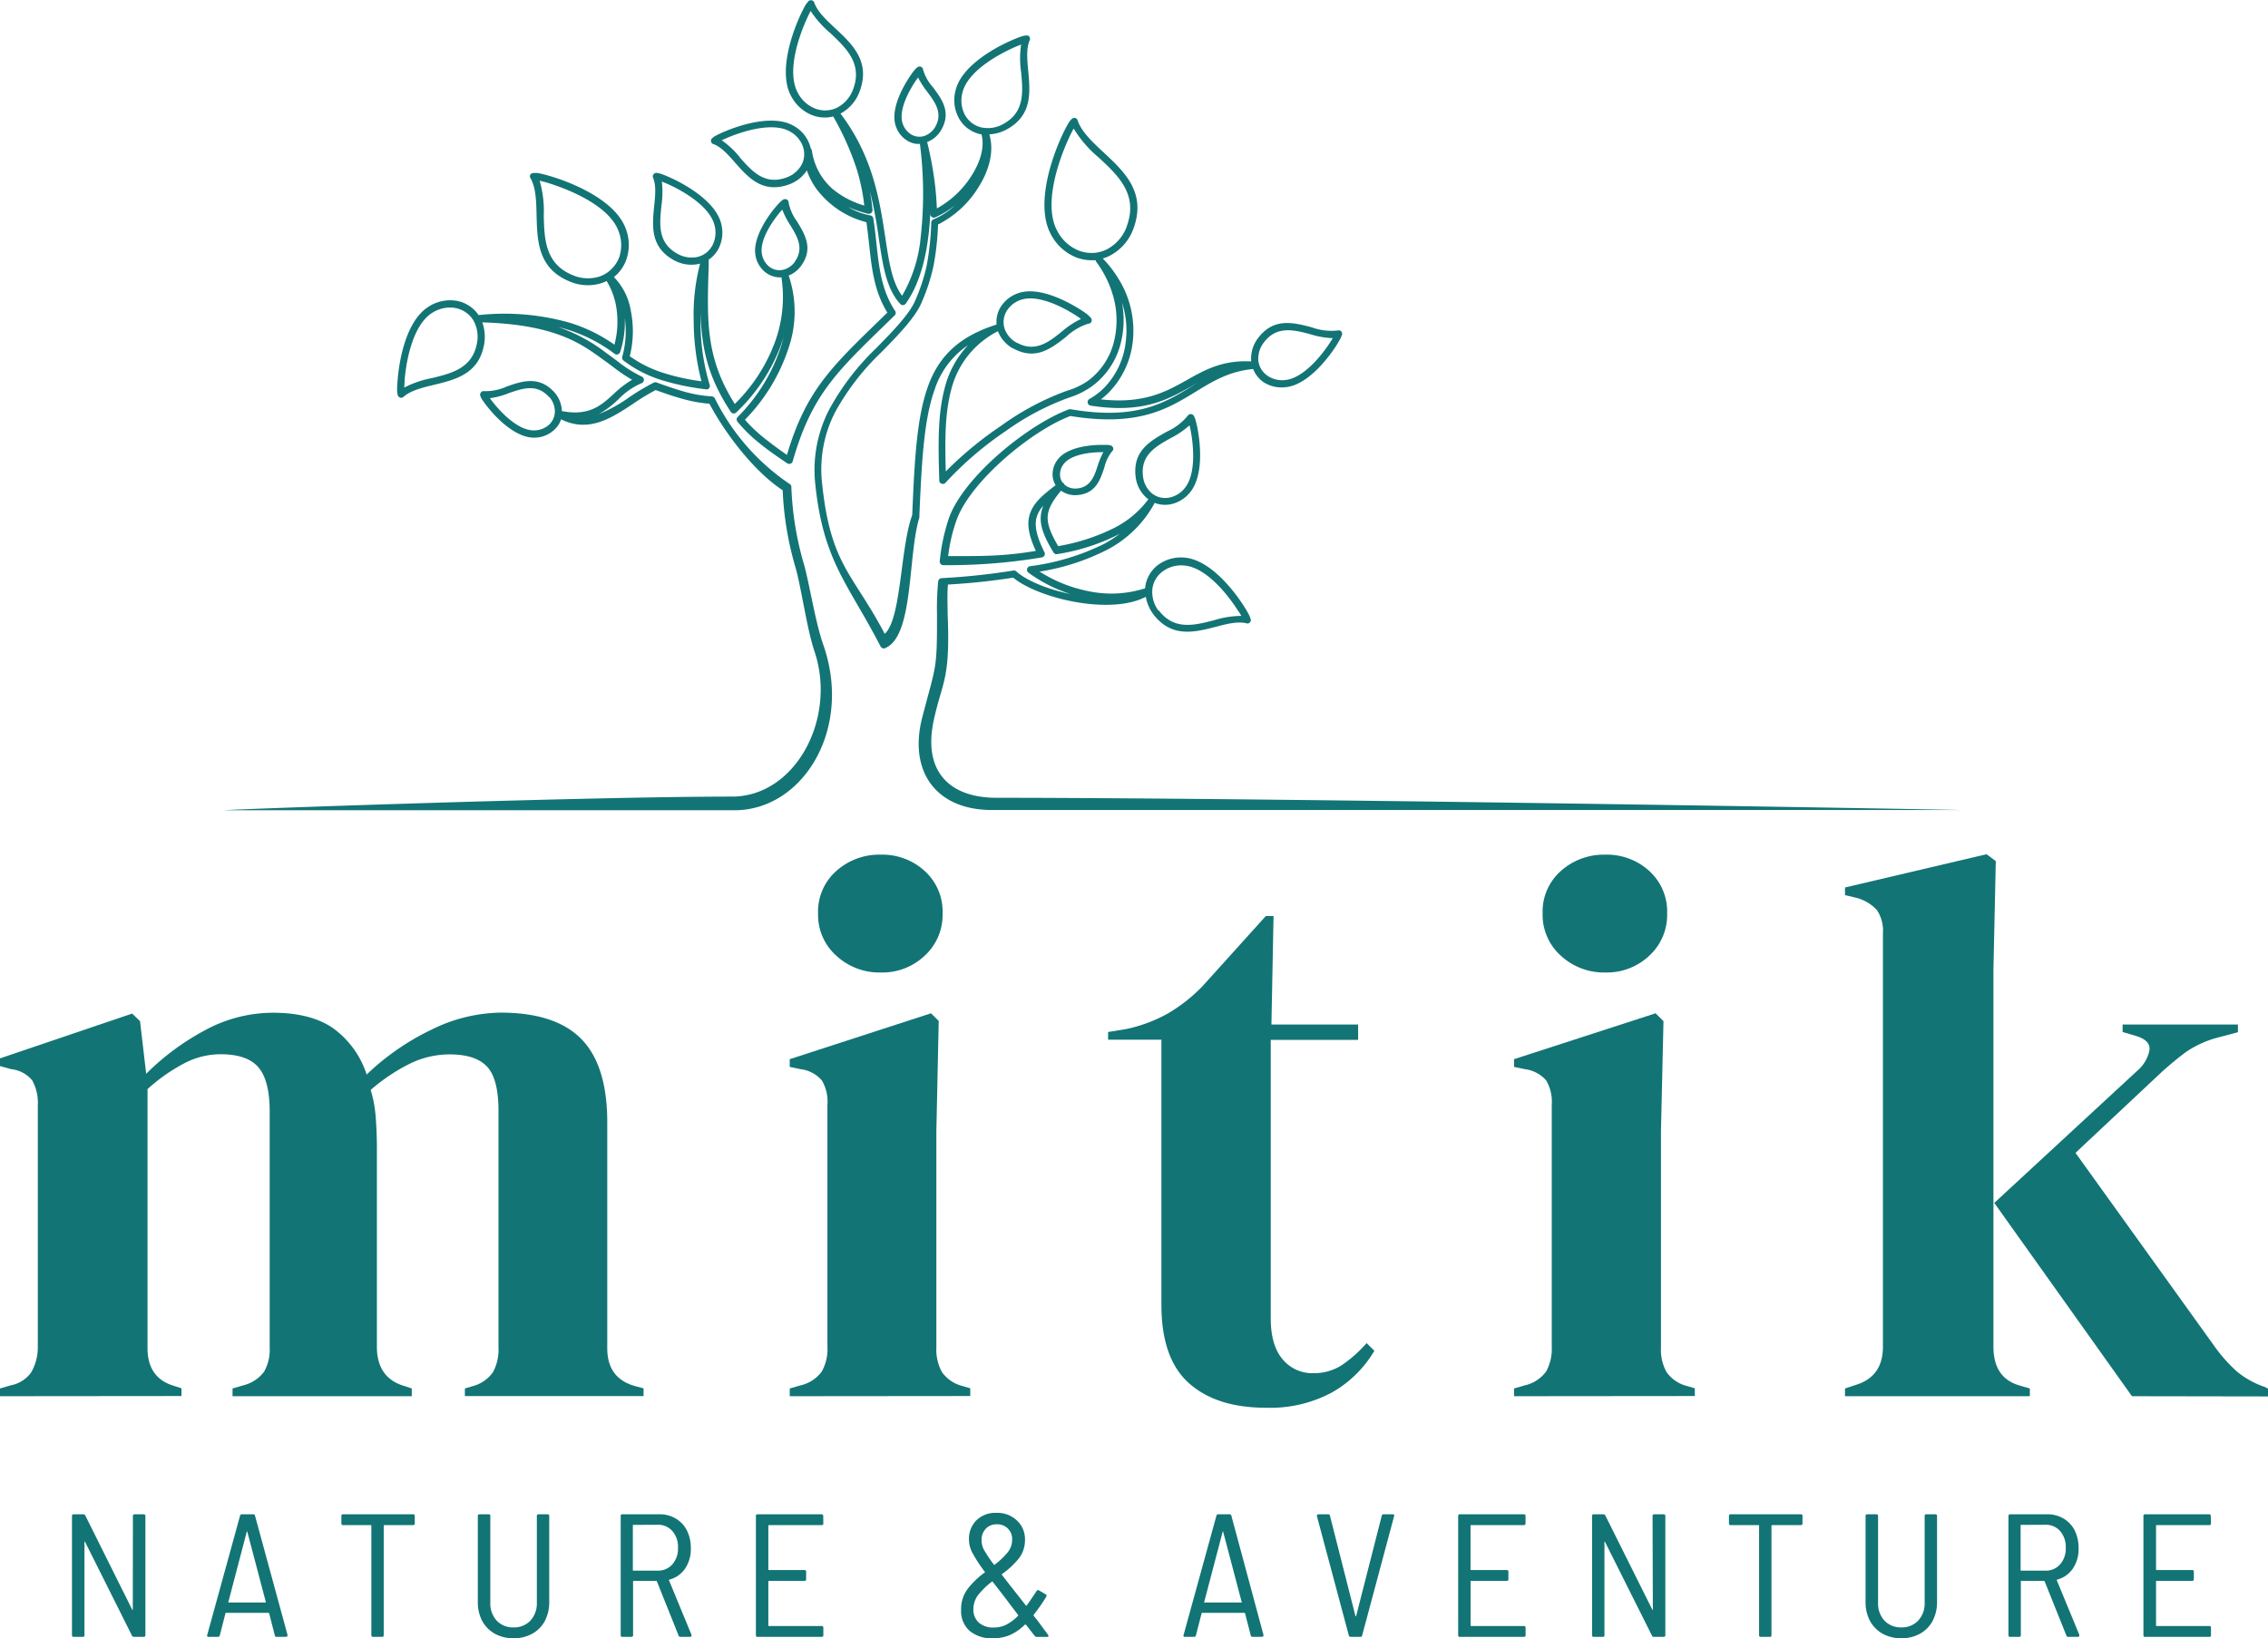 <svg width="404.93" height="292.57" xmlns="http://www.w3.org/2000/svg" viewBox="0 0 404.93 292.57"><g fill="#127475"><path d="M209,78.29c-2.62,1.47-5.4,3-4.93,6.82A4.65,4.65,0,0,0,205.5,88a3.75,3.75,0,0,0,1.45.82,4.05,4.05,0,0,0,1.67.11,4.69,4.69,0,0,0,2.78-1.57c2.19-2.45,1.72-7.68,1.17-10.52-.07-.32-.13-.6-.19-.85A15.6,15.6,0,0,1,209,78.29Zm24.94-18.57c-2.9-.76-6-1.57-8.29,1.48a4.76,4.76,0,0,0-1,3.09,3.78,3.78,0,0,0,.48,1.59,4,4,0,0,0,1.12,1.23,4.65,4.65,0,0,0,3.09.81c3.28-.24,6.58-4.32,8.15-6.75.18-.27.33-.52.46-.74A15.49,15.49,0,0,1,233.92,59.72ZM98,70.92c-2.17-2.42-4.75-1.51-7.19-.66a14.06,14.06,0,0,1-3.34.89l.36.49c1.53,2,4.65,5.28,7.49,5.26A4,4,0,0,0,97.9,76a3.21,3.21,0,0,0,.86-1.12,3.29,3.29,0,0,0,.31-1.39,4,4,0,0,0-1-2.56Zm-.92-32.5c.1,4.31.21,8.87,5.4,10.85a6.84,6.84,0,0,0,4.71.1A5.55,5.55,0,0,0,109.26,48,5.78,5.78,0,0,0,110.55,46a6.84,6.84,0,0,0-.11-4.67C108.79,36.84,101.91,34,98,32.76c-.64-.2-1.2-.34-1.65-.45A19.68,19.68,0,0,1,97.09,38.42Zm-20,29.15c3.59-.87,7.4-1.79,8.12-6.49a5.88,5.88,0,0,0-.76-3.95A4.83,4.83,0,0,0,81,55a5.87,5.87,0,0,0-3.88.94c-3.42,2.18-4.6,8.51-4.88,12,0,.51-.06,1-.07,1.32A17.39,17.39,0,0,1,77.1,67.57Zm41-30.66c-.33,3.2-.67,6.6,3,8.52h0a5.07,5.07,0,0,0,3.43.5,4.07,4.07,0,0,0,1.62-.78,4.26,4.26,0,0,0,1.12-1.4,5,5,0,0,0,.34-3.42c-.81-3.43-5.67-6.23-8.5-7.48l-.92-.39A16.58,16.58,0,0,1,118.07,36.91Zm14-8.76c2.13,2.41,4.39,5,8.27,3.61a5,5,0,0,0,2.7-2.18,3.91,3.91,0,0,0,.52-1.71,4.19,4.19,0,0,0-.26-1.78,5,5,0,0,0-2.28-2.57c-3.06-1.74-8.41-.06-11.26,1.16-.35.15-.65.28-.91.41A16.16,16.16,0,0,1,132.11,28.15Zm9.79,18.67c1.77-2.41.46-4.56-.78-6.58a14,14,0,0,1-1.42-2.77l-.31.35c-1.5,1.76-3.86,5.2-3.3,7.73a3.66,3.66,0,0,0,1.29,2.12,2.93,2.93,0,0,0,2.45.55A3.62,3.62,0,0,0,141.9,46.82Zm39.67,14.41c3.28,1.83,5.75-.12,8.07-2A15.34,15.34,0,0,1,193,57c-.2-.15-.44-.32-.7-.49-2.4-1.58-7-4-10.09-2.9a4.62,4.62,0,0,0-2.49,2,3.74,3.74,0,0,0-.52,1.57,3.7,3.7,0,0,0,.19,1.64,4.65,4.65,0,0,0,2.11,2.42ZM166.93,22.78c1.5-2.51,0-4.48-1.37-6.34a14.5,14.5,0,0,1-1.64-2.56l-.26.35c-1.29,1.85-3.29,5.42-2.51,7.84A3.65,3.65,0,0,0,162.6,24a2.91,2.91,0,0,0,1.18.43,2.8,2.8,0,0,0,1.25-.11A3.66,3.66,0,0,0,166.93,22.78ZM179,22.25c4-2.09,3.64-5.81,3.31-9.32a17,17,0,0,1,0-4.93c-.32.12-.7.27-1.11.45-3.11,1.36-8.46,4.37-9.37,8.14a5.54,5.54,0,0,0,.35,3.77,4.57,4.57,0,0,0,1.23,1.55,4.38,4.38,0,0,0,1.78.88,5.61,5.61,0,0,0,3.8-.53Zm22.14,18.28c2.17-5.73-1.51-9.15-5-12.38A20.68,20.68,0,0,1,191.7,23c-.25.45-.56,1-.89,1.77-1.89,4.11-4.53,11.87-2.07,16.46a7.53,7.53,0,0,0,3.76,3.52,6.56,6.56,0,0,0,2.68.46,6.09,6.09,0,0,0,2.61-.73A7.52,7.52,0,0,0,201.16,40.53ZM152.31,16c1.73-4.59-1.23-7.35-4-10a17.76,17.76,0,0,1-3.57-4c-.19.34-.4.76-.62,1.25-1.54,3.33-3.68,9.62-1.7,13.32a6,6,0,0,0,3,2.81,5,5,0,0,0,2.14.37,4.72,4.72,0,0,0,2.08-.58A6,6,0,0,0,152.31,16Zm37.4,70.21a.7.7,0,0,1,.16.1.73.73,0,0,1,.19.28.64.64,0,0,0,.15.13,3,3,0,0,0,2,.56c2.5-.18,3.17-2.21,3.79-4.12a12.74,12.74,0,0,1,1-2.37h-.26c-2,0-5.5.37-6.83,2.12a3,3,0,0,0-.65,2,2.39,2.39,0,0,0,.47,1.34ZM350,144.69H177.09c-10.08,0-14.87-7-12.45-16.45,2.49-9.64,2.68-8.3,2.65-18.64a48.46,48.46,0,0,1,.22-5.75.64.64,0,0,1,.61-.56,122.26,122.26,0,0,0,12.81-1.36.64.64,0,0,1,.57.2c1.83,1.63,5.56,3.15,9.62,4a26.42,26.42,0,0,1-7.51-3.83.64.64,0,0,1,.28-1.14h0a41.77,41.77,0,0,0,13.26-4,22.77,22.77,0,0,0,2.8-1.81l-.6.31A36.94,36.94,0,0,1,188.75,99a.63.63,0,0,1-.67-.33c-1.64-2.7-2.4-4.61-2.26-6.45a6.15,6.15,0,0,1,.46-1.89A5.91,5.91,0,0,0,185.22,92c-.62,1.57-.3,3.54,1.26,6.66a.64.64,0,0,1-.28.86,1.15,1.15,0,0,1-.17.06,101,101,0,0,1-17.61,1.39.64.64,0,0,1-.64-.63v-.08a34.58,34.58,0,0,1,1.69-7.83c2.67-7.26,14-16.55,21.4-19.3a.59.59,0,0,1,.32,0c11.72,2,16.82-1.17,21.64-4.13l1-.6-1.23.69c-4.18,2.34-8.61,4.83-17.87,3.39a.64.64,0,0,1-.2-1.2,12.12,12.12,0,0,0,2.54-1.92A14,14,0,0,0,201,61a15.93,15.93,0,0,0-.68-6.92,16.82,16.82,0,0,1-.25,7.36,13.6,13.6,0,0,1-5,7.5,14.18,14.18,0,0,1-4.13,2.08,46.21,46.21,0,0,0-11.37,6,60.65,60.65,0,0,0-10.75,9.22.64.64,0,0,1-.9.07.62.62,0,0,1-.22-.47c-.19-6.22-.3-11.72.94-16.39a17.34,17.34,0,0,1,4.21-7.78,15.29,15.29,0,0,0-6,8c-1.89,5.34-2.29,12.69-2.71,22.59a.78.78,0,0,1,0,.22c-2,6.45-1.05,20.13-5.54,23-.61.4-1.06.62-1.48-.18-5.69-11-10.12-15-11.55-28.72A23.52,23.52,0,0,1,148,73.26a44.94,44.94,0,0,1,8.39-11l.06-.06c2.7-2.75,5.89-6,6.92-8.42a32.51,32.51,0,0,0,2.09-6.34,50.11,50.11,0,0,0,.81-7.66.65.65,0,0,1,.43-.58,12.52,12.52,0,0,0,3.82-2.52,15.25,15.25,0,0,1-3.54,2.18.62.62,0,0,1-.83-.34.53.53,0,0,1-.05-.25v-.2c-.07,1.58-.2,3.08-.39,4.48-.66,5.12-2.07,9-4,11.72a.65.65,0,0,1-.89.14l-.09-.09c-2.48-2.7-3.1-6.81-3.83-11.73a81.58,81.58,0,0,0-1.57-8.39c.2,1.12.33,2.21.45,3.32a.65.65,0,0,1-.57.7.66.66,0,0,1-.24,0A22.8,22.8,0,0,1,151.4,37a12.3,12.3,0,0,0,4,1.51.65.65,0,0,1,.52.57c.24,1.47.39,2.92.55,4.36.46,4.28.91,8.47,3.34,12.12a.62.62,0,0,1-.08.81l-1.89,1.84c-8.69,8.43-13,12.65-16.31,24.21a.64.64,0,0,1-.79.44.72.72,0,0,1-.2-.09c-1.73-1.16-3.37-2.3-4.85-3.5a26.38,26.38,0,0,1-4-3.9.63.63,0,0,1,0-.85,31.57,31.57,0,0,0,7.77-12.69c.17-.52.31-1.06.44-1.59-.19.61-.39,1.22-.62,1.83a31.74,31.74,0,0,1-7.83,11.62.63.63,0,0,1-.9,0,.27.27,0,0,1-.09-.12c-4.17-6.35-5.24-11.57-5.38-17.91,0,.55,0,1.09,0,1.63a38.37,38.37,0,0,0,1.62,11.45.63.63,0,0,1-.37.82.63.63,0,0,1-.3,0,44.16,44.16,0,0,1-7.71-1.58,22,22,0,0,1-7-3.55.66.66,0,0,1-.22-.69h0a16.74,16.74,0,0,0,.45-6.89,17.12,17.12,0,0,1-.83,6.07.63.63,0,0,1-.8.4.76.76,0,0,1-.18-.09h0a27.32,27.32,0,0,0-8.59-4.38c-.47-.14-.94-.27-1.45-.39a29.67,29.67,0,0,1,8.56,4.63l.48.34c.6.43,1.07.79,1.52,1.13l0,0a23.37,23.37,0,0,0,4.33,2.74.63.63,0,0,1,.31.85.58.58,0,0,1-.35.32,12.77,12.77,0,0,0-4.17,2.91A16.87,16.87,0,0,1,106.9,74a26.28,26.28,0,0,0,5.42-3,40.29,40.29,0,0,1,4.42-2.64.65.65,0,0,1,.53,0c1.63.59,3.26,1.16,4.89,1.62a23.25,23.25,0,0,0,4.93.85.67.67,0,0,1,.55.37A39.61,39.61,0,0,0,141,86.48a.61.61,0,0,1,.29.55,56.39,56.39,0,0,0,2.31,14c1,3.72,2,10.24,3.42,14.24,5.3,15.34-4,29.8-16.28,29.46H40.29c-3.4,0,63.23-2.43,90.4-2.43,11.37,0,18.75-14,14.73-25.93-1.37-4.07-2.32-11.22-3.39-15a56.69,56.69,0,0,1-2.29-13.78c-5.09-3.34-10.24-10.1-13.08-15.45a25.15,25.15,0,0,1-4.83-.88c-1.6-.44-3.19-1-4.77-1.56a40.55,40.55,0,0,0-4,2.43c-4,2.66-8,5.22-12.89,2.79a3.82,3.82,0,0,1-.2.53A4.51,4.51,0,0,1,98.72,77a5.22,5.22,0,0,1-3.38,1.2c-3.36,0-6.83-3.58-8.5-5.75-.35-.45-.61-.83-.8-1.11a2.59,2.59,0,0,1-.23-.48.65.65,0,0,1,0-.66.62.62,0,0,1,.66-.31,8.86,8.86,0,0,0,3.94-.8c2.82-1,5.82-2,8.56,1l0,0a5.3,5.3,0,0,1,1.35,3.36c4.84.94,7-1,9.19-3a17.59,17.59,0,0,1,3.35-2.59,28.75,28.75,0,0,1-3.37-2.27l0,0c-.49-.37-1-.76-1.5-1.11l-.49-.35C103.67,61.34,99,58,86.11,57.61a7.72,7.72,0,0,1,.37,3.65h0c-.84,5.54-5.09,6.56-9.09,7.53-2.07.5-4.07,1-5.33,2.11h0a.62.62,0,0,1-.74.09.66.66,0,0,1-.34-.57,3.07,3.07,0,0,1-.08-.73A17,17,0,0,1,71,67.84c.3-3.77,1.6-10.54,5.47-13a7.07,7.07,0,0,1,4.71-1.13,6,6,0,0,1,2.48.88,5.87,5.87,0,0,1,1.79,1.72,42.81,42.81,0,0,1,16,1.29,27.89,27.89,0,0,1,8.25,4,16,16,0,0,0,.44-5.85,12.94,12.94,0,0,0-1.83-5.52c-.23.11-.46.21-.7.3a8.16,8.16,0,0,1-5.59-.1h0c-6-2.28-6.1-7.29-6.22-12-.06-2.48-.11-4.87-1.09-6.58a.6.6,0,0,1,.06-.74A.55.55,0,0,1,95,31a.64.64,0,0,1,.33-.07,3.74,3.74,0,0,1,1,.07c.52.11,1.24.29,2.09.55,4.17,1.26,11.47,4.37,13.29,9.3a8,8,0,0,1,.12,5.54,7,7,0,0,1-1.57,2.54c-.21.21-.42.4-.65.59a11.18,11.18,0,0,1,3,5.93,18.39,18.39,0,0,1-.17,8.2,21.16,21.16,0,0,0,6.31,3.08,39.1,39.1,0,0,0,6.49,1.4,43.7,43.7,0,0,1-1.39-10.9A35.73,35.73,0,0,1,125,47.11l-.26.07a6.35,6.35,0,0,1-4.3-.61h0c-4.38-2.33-4-6.16-3.64-9.77.19-1.85.37-3.64-.19-5a.61.61,0,0,1,.15-.72h0a.63.63,0,0,1,.64-.13,3.65,3.65,0,0,1,.63.14c.38.13.91.34,1.53.62,3,1.35,8.3,4.4,9.22,8.35a6.27,6.27,0,0,1-.44,4.28,5.35,5.35,0,0,1-1.47,1.82l-.34.25v.06l0,1c-.32,10.08-.52,16.49,4.66,24.71a30.1,30.1,0,0,0,7-10.61,23.37,23.37,0,0,0,1.33-12,4.23,4.23,0,0,1-2.85-.89,4.85,4.85,0,0,1-1.75-2.85c-.67-3,1.92-6.88,3.56-8.82.34-.39.63-.71.86-.93a1.66,1.66,0,0,1,.38-.3.63.63,0,0,1,.63-.16.6.6,0,0,1,.45.56v0a8.12,8.12,0,0,0,1.48,3.37c1.45,2.38,3,4.9.72,8h0a5.1,5.1,0,0,1-2.19,1.7,20,20,0,0,1,0,12.88A32.75,32.75,0,0,1,133,75a27,27,0,0,0,3.45,3.28c1.25,1,2.61,2,4.05,3,3.34-11.26,7.77-15.56,16.42-23.95l1.51-1.47c-2.36-3.79-2.81-8-3.26-12.24-.15-1.31-.29-2.61-.48-3.9a16,16,0,0,1-8-4.83,12.25,12.25,0,0,1-2.63-4.42A6.37,6.37,0,0,1,140.81,33h0c-4.68,1.64-7.23-1.25-9.64-4-1.23-1.39-2.42-2.73-3.79-3.23l-.05,0a.61.61,0,0,1-.38-.58.72.72,0,0,1,0-.19v0a.66.66,0,0,1,.23-.29,2.18,2.18,0,0,1,.59-.42,15.53,15.53,0,0,1,1.49-.71h0c3.07-1.32,8.88-3.1,12.4-1.09a6.2,6.2,0,0,1,2.84,3.23,4.94,4.94,0,0,1,.25.83.71.71,0,0,1,.2.37,11.23,11.23,0,0,0,3.66,6.83,15.83,15.83,0,0,0,5.7,3,35.24,35.24,0,0,0-1.35-6.5,49.66,49.66,0,0,0-4.2-9.41,6.22,6.22,0,0,1-1.2.18,6.33,6.33,0,0,1-2.67-.46,7.32,7.32,0,0,1-3.66-3.39C139,13,141.29,6.24,142.92,2.7c.32-.7.62-1.28.86-1.69,0,0,0,0,0,0a3.58,3.58,0,0,1,.45-.61.63.63,0,0,1,.57-.32h0a.61.61,0,0,1,.57.39l0,0c.56,1.65,2.12,3.1,3.73,4.6,3.11,2.89,6.39,6,4.36,11.35h0a7.32,7.32,0,0,1-3.28,3.84l-.12.06c5.86,7.73,7,15.63,8,22.11.65,4.32,1.19,8,3,10.43a25.55,25.55,0,0,0,3.32-10.45,69.78,69.78,0,0,0-.14-16.68,3.44,3.44,0,0,1-.64,0,4,4,0,0,1-1.69-.62,4.76,4.76,0,0,1-2-2.63c-.94-2.92,1.25-6.91,2.68-9a10.72,10.72,0,0,1,.75-1,2.21,2.21,0,0,1,.35-.34.68.68,0,0,1,.61-.21.6.6,0,0,1,.5.51.06.06,0,0,1,0,0,7.83,7.83,0,0,0,1.75,3.15c1.63,2.19,3.37,4.52,1.44,7.75l0,0a4.89,4.89,0,0,1-2.46,2.06,63.51,63.51,0,0,1,1.33,7c.22,1.73.34,3.3.41,4.86a17.05,17.05,0,0,0,6.24-5.92c1.54-2.43,2.32-5.09,1.73-7.3l-.35-.07a5.82,5.82,0,0,1-2.28-1.13,5.75,5.75,0,0,1-1.57-2,6.73,6.73,0,0,1-.44-4.63c1-4.27,6.76-7.56,10.09-9,.68-.3,1.26-.52,1.67-.66a3,3,0,0,1,.78-.16.75.75,0,0,1,.36,0h0a.4.4,0,0,1,.19.11.59.59,0,0,1,.15.72h0c-.63,1.48-.45,3.44-.26,5.47.36,3.91.75,8.06-4,10.55l0,0a7.32,7.32,0,0,1-2.94.79c.94,3.2-.15,6.7-2.07,9.65a18,18,0,0,1-7.09,6.45,48.87,48.87,0,0,1-.82,7.45,33.79,33.79,0,0,1-2.16,6.58c-1.12,2.64-4.4,6-7.18,8.82l-.06.06a44,44,0,0,0-8.17,10.63,22.35,22.35,0,0,0-2.31,12.72c1.53,14.63,5.48,16,11.18,26.84,3-2.7,2.75-15.35,4.91-21.21.41-10,.83-17.38,2.77-22.86S171.2,60.13,177.93,58h0a6.15,6.15,0,0,1,0-1,5.13,5.13,0,0,1,.7-2.09,5.91,5.91,0,0,1,3.16-2.51c3.57-1.26,8.61,1.34,11.21,3,.52.34,1,.66,1.25.9a2.74,2.74,0,0,1,.42.41.66.66,0,0,1,.24.63.6.6,0,0,1-.44.49l-.1,0a10.12,10.12,0,0,0-4,2.34c-2.66,2.09-5.47,4.31-9.49,2.08l-.06,0a6,6,0,0,1-2.65-3.06,16.08,16.08,0,0,0-8.37,10.57c-1.09,4.12-1.1,9-.94,14.47A65.38,65.38,0,0,1,178.85,76a47.7,47.7,0,0,1,11.71-6.2A12.69,12.69,0,0,0,194.31,68a12.36,12.36,0,0,0,4.54-6.8,15.87,15.87,0,0,0-.27-8.83,18.86,18.86,0,0,0-2.84-5.55.71.71,0,0,1-.13-.31l-.37,0a7.71,7.71,0,0,1-3.21-.55,8.81,8.81,0,0,1-4.42-4.1c-2.7-5.05,0-13.27,2-17.59.41-.88.78-1.6,1.07-2.1.41-.71.82-1.09,1.12-1.08a.61.61,0,0,1,.6.45c.7,2.05,2.62,3.84,4.62,5.7,3.77,3.51,7.76,7.23,5.3,13.75v0a8.8,8.8,0,0,1-4,4.62,7.07,7.07,0,0,1-1.43.59A20.48,20.48,0,0,1,200,50.34a17.46,17.46,0,0,1,2.23,10.85,15.38,15.38,0,0,1-4.32,9,13.75,13.75,0,0,1-1.36,1.17c7.7.85,11.64-1.37,15.37-3.46,3.25-1.83,6.34-3.57,11.46-3.32a1.5,1.5,0,0,1,0-.2,6,6,0,0,1,1.21-3.93h0c2.81-3.74,6.32-2.82,9.63-1.95a10.25,10.25,0,0,0,4.62.56.6.6,0,0,1,.69.25.65.65,0,0,1,0,.67,2.77,2.77,0,0,1-.23.56c-.18.34-.45.8-.79,1.33-1.71,2.63-5.32,7.06-9.12,7.33a5.93,5.93,0,0,1-3.93-1A5.18,5.18,0,0,1,224,66.51c-.09-.19-.19-.37-.27-.57-4.33.42-7.25,2.22-10.27,4.07-5,3.06-10.28,6.29-22.35,4.32-7,2.65-17.77,11.63-20.29,18.49a28.84,28.84,0,0,0-1.53,6.53c5.8,0,9.78.07,15.65-.93-1.42-3.07-1.65-5.15-.94-6.94s2.27-3.12,4.47-4.79a1.55,1.55,0,0,1-.12-.22,3.73,3.73,0,0,1-.42-1.55,4.33,4.33,0,0,1,.91-2.81c1.64-2.17,5.63-2.62,7.84-2.62.45,0,.82,0,1.1,0a2.29,2.29,0,0,1,.41.08.64.64,0,0,1,.51.36l0,0h0a.57.57,0,0,1-.15.71,7.14,7.14,0,0,0-1.36,2.82c-.76,2.31-1.56,4.76-4.92,5h0a4.32,4.32,0,0,1-2.83-.79c-1.49,1.78-2.27,3.14-2.38,4.54s.52,3.07,1.87,5.36a35.73,35.73,0,0,0,9.8-3.15,17.28,17.28,0,0,0,6.3-5.22,3.29,3.29,0,0,1-.41-.33,5.94,5.94,0,0,1-1.86-3.66h0c-.57-4.65,2.6-6.42,5.58-8.09a10.29,10.29,0,0,0,3.71-2.82l.05-.06a.58.58,0,0,1,.63-.23.63.63,0,0,1,.49.46,2.62,2.62,0,0,1,.22.55c.11.37.24.89.36,1.51.59,3.08,1.07,8.76-1.47,11.61a6,6,0,0,1-3.55,2,5.3,5.3,0,0,1-2.21-.15l-.41-.14a20.26,20.26,0,0,1-8.44,8.34,40.08,40.08,0,0,1-12.11,3.93,25.49,25.49,0,0,0,9,3.55,19.71,19.71,0,0,0,9.84-.57,5.77,5.77,0,0,1,.75-2.41,5.83,5.83,0,0,1,1.72-1.88,6.88,6.88,0,0,1,4.55-1.19c4.42.35,8.61,5.54,10.59,8.62.4.63.71,1.17.92,1.57a3.25,3.25,0,0,1,.26.65.64.64,0,0,1,0,.63s0,0,0,0h0a.59.59,0,0,1-.7.26h0c-1.57-.38-3.5.11-5.49.63-3.85,1-7.93,2-11.17-2.29,0,0,0,0,0,0a7.47,7.47,0,0,1-1.31-3.07c-2.79,1.47-6.86,1.7-10.91,1.18-5.12-.66-10.27-2.53-12.76-4.6a116.76,116.76,0,0,1-11.65,1.23c-.16,1.72-.06,3.46-.06,5.13.5,12.09-.94,12-2.48,19.12-1.95,9.05,2.74,13.83,11.2,13.83C233.89,142.55,351.45,144.69,350,144.69ZM206.86,109c2.73,3.66,6.39,2.71,9.85,1.82a17,17,0,0,1,4.92-.79c-.17-.3-.38-.66-.64-1-1.84-2.88-5.71-7.73-9.61-8a5.5,5.5,0,0,0-3.71,1,4.5,4.5,0,0,0-1.35,1.47,4.4,4.4,0,0,0-.59,1.92,5.59,5.59,0,0,0,1.13,3.71" transform="translate(0 -0.04)"/></g><g fill="#127475"><path d="M0,249.38V248l1.92-.56a5.82,5.82,0,0,0,3.66-2.33,9,9,0,0,0,1.17-4.44V197.46a8.24,8.24,0,0,0-1-4.48,5.59,5.59,0,0,0-3.73-2L0,190.42v-1.37l23.6-8L25,182.4l1.1,9.4a44.51,44.51,0,0,1,10.42-7.73,25.46,25.46,0,0,1,12.23-3.17q6.63,0,10.62,2.69a16.42,16.42,0,0,1,6.09,8.35,44.57,44.57,0,0,1,11.66-8.06,28.63,28.63,0,0,1,12.23-3q9.8,0,14.42,4.69t4.65,14.77v40.46c0,3.6,1.65,5.85,4.95,6.77l1.53.41v1.38H83V248l1.37-.41A6.41,6.41,0,0,0,88,245.11a8.34,8.34,0,0,0,1-4.44V198.42c0-3.86-.7-6.5-2.08-7.94s-3.58-2.14-6.63-2.14a16.1,16.1,0,0,0-7,1.6,32.93,32.93,0,0,0-7.11,4.75,22.24,22.24,0,0,1,.9,4.84c.13,1.75.21,3.59.21,5.52v35.77c.09,3.6,1.75,5.85,5,6.77l1.23.41v1.38h-32V248l1.92-.56A6.58,6.58,0,0,0,47.15,245a7.92,7.92,0,0,0,1-4.36v-42.1q0-5.52-2-7.88t-6.84-2.35a14,14,0,0,0-6.37,1.6,31.11,31.11,0,0,0-6.6,4.63v46.25c0,3.6,1.6,5.85,4.81,6.77l1.25.41v1.38Z" transform="translate(0 -0.04)"/><path d="M157.25,173.71a11.32,11.32,0,0,1-7.94-3,9.77,9.77,0,0,1-3.25-7.54,9.66,9.66,0,0,1,3.25-7.58,11.47,11.47,0,0,1,7.94-2.92,11.17,11.17,0,0,1,7.85,2.92,9.78,9.78,0,0,1,3.19,7.58,9.89,9.89,0,0,1-3.19,7.54A11,11,0,0,1,157.25,173.71ZM141,249.38V248l1.94-.56a6.44,6.44,0,0,0,3.79-2.48,8.18,8.18,0,0,0,1-4.41V197.32a7.37,7.37,0,0,0-1-4.34,5.93,5.93,0,0,0-3.79-2l-1.94-.41v-1.38L166.22,181l1.38,1.37L167.18,202v38.64a8.34,8.34,0,0,0,1,4.44,6.39,6.39,0,0,0,3.65,2.48l1.4.41v1.38Z" transform="translate(0 -0.04)"/><path d="M226,251.44q-8.83,0-13.75-4.41t-4.89-14.09V185.71h-9.52v-1.37l3.31-.54a26.69,26.69,0,0,0,7.37-2.77,29.17,29.17,0,0,0,6.15-4.84L226,163.63h1.38L227,183h15.48v2.75h-15.6v49.73c0,3.23.71,5.66,2.12,7.31a6.88,6.88,0,0,0,5.46,2.48,9.19,9.19,0,0,0,5.1-1.43,23.72,23.72,0,0,0,4.44-3.94l1.38,1.37a20.48,20.48,0,0,1-7.61,7.46A23.29,23.29,0,0,1,226,251.44Z" transform="translate(0 -0.04)"/><path d="M286.61,173.71a11.35,11.35,0,0,1-7.94-3,9.8,9.8,0,0,1-3.25-7.54,9.69,9.69,0,0,1,3.25-7.58,11.5,11.5,0,0,1,7.94-2.92,11.2,11.2,0,0,1,7.86,2.92,9.77,9.77,0,0,1,3.18,7.58,9.88,9.88,0,0,1-3.18,7.54A11.05,11.05,0,0,1,286.61,173.71Zm-16.29,75.67V248l1.94-.56a6.47,6.47,0,0,0,3.79-2.48,8.27,8.27,0,0,0,1-4.41V197.32a7.45,7.45,0,0,0-1-4.34,6,6,0,0,0-3.79-2l-1.94-.41v-1.38L295.59,181,297,182.4,296.55,202v38.64a8.24,8.24,0,0,0,1,4.44,6.35,6.35,0,0,0,3.65,2.48l1.39.41v1.38Z" transform="translate(0 -0.04)"/><path d="M329.41,249.38V248l2.06-.68q4.71-1.51,4.71-6.77V166.67a6.56,6.56,0,0,0-1.1-4.14,7.67,7.67,0,0,0-3.88-2.21l-1.79-.42v-1.37l25.27-5.94,1.65,1.23-.42,19.33v67.4q0,5.52,4.56,6.89l1.94.56v1.38Zm51.23,0-24.58-34.52,25.54-23.61a6.47,6.47,0,0,0,2.14-3.52c.24-1.25-.57-2.15-2.41-2.7l-2.36-.69V183h20.59v1.38l-4.15,1.1a18.86,18.86,0,0,0-4.92,2.29q-1.85,1.32-4.47,3.65l-15.46,14.5,24.71,34.4a27.59,27.59,0,0,0,4.14,4.68,15.89,15.89,0,0,0,5,2.75l.54.29v1.38Z" transform="translate(0 -0.04)"/></g><g fill="#127475"><path d="M23.73,270.78a.27.27,0,0,1,.31-.31h1.58c.22,0,.34.1.34.31v21.27c0,.21-.12.31-.34.31H23.94a.37.37,0,0,1-.38-.23L15.19,275.4s-.08-.06-.11-.06,0,0,0,.1l0,16.61a.27.27,0,0,1-.31.31H13.16a.28.28,0,0,1-.31-.31V270.78a.28.28,0,0,1,.31-.31h1.69a.39.39,0,0,1,.38.22l8.37,16.8a.17.17,0,0,0,.11.06s0,0,0-.11Z" transform="translate(0 -0.04)"/><path d="M49.4,292.36a.31.31,0,0,1-.34-.29l-1-3.9a.14.14,0,0,0-.15-.1H40.4c-.09,0-.14,0-.15.1l-1,3.9a.32.32,0,0,1-.34.29H37.25a.3.3,0,0,1-.25-.08.39.39,0,0,1,0-.27l5.85-21.25a.31.31,0,0,1,.34-.29h2a.32.32,0,0,1,.35.29L51.33,292l0,.1c0,.17-.1.25-.31.25Zm-8.63-6.23s0,.06,0,.09a.14.14,0,0,0,.11,0h6.47a.14.14,0,0,0,.11,0,.1.1,0,0,0,0-.09l-3.31-12.56a.12.12,0,0,0-.09-.06s0,0,0,.06Z" transform="translate(0 -0.04)"/><path d="M73.74,270.47a.27.27,0,0,1,.31.31v1.31a.27.27,0,0,1-.31.31H68.63c-.08,0-.12,0-.12.13v19.52a.27.27,0,0,1-.31.31H66.61a.28.28,0,0,1-.31-.31V272.53c0-.09,0-.13-.12-.13H61.26a.27.27,0,0,1-.31-.31v-1.31a.27.27,0,0,1,.31-.31Z" transform="translate(0 -0.04)"/><path d="M91.73,292.61a6.84,6.84,0,0,1-3.38-.81,5.78,5.78,0,0,1-2.25-2.27,7.13,7.13,0,0,1-.79-3.42V270.78a.27.27,0,0,1,.31-.31h1.61a.27.27,0,0,1,.31.31v15.46a4.53,4.53,0,0,0,1.15,3.23,4,4,0,0,0,3,1.2,4,4,0,0,0,3-1.2,4.54,4.54,0,0,0,1.16-3.23V270.78a.28.28,0,0,1,.32-.31h1.58a.27.27,0,0,1,.31.31v15.33a7.13,7.13,0,0,1-.79,3.42,5.65,5.65,0,0,1-2.25,2.27A6.78,6.78,0,0,1,91.73,292.61Z" transform="translate(0 -0.04)"/><path d="M121.49,292.36a.33.33,0,0,1-.34-.25l-3.87-9.67a.14.14,0,0,0-.13-.08h-4c-.08,0-.12,0-.12.13v9.56a.28.28,0,0,1-.31.31h-1.59a.27.27,0,0,1-.31-.31V270.78a.27.27,0,0,1,.31-.31h6.63a5.46,5.46,0,0,1,2.87.75,5.07,5.07,0,0,1,2,2.12,6.85,6.85,0,0,1,.71,3.17,6.23,6.23,0,0,1-1,3.62,4.87,4.87,0,0,1-2.81,2c-.09,0-.11.1-.07.17l4,9.69,0,.12c0,.17-.1.25-.28.25Zm-8.38-20c-.08,0-.12,0-.12.13v7.91c0,.09,0,.13.12.13h4.32a3.35,3.35,0,0,0,2.62-1.13,4.22,4.22,0,0,0,1-2.93,4.3,4.3,0,0,0-1-3,3.35,3.35,0,0,0-2.62-1.13Z" transform="translate(0 -0.04)"/><path d="M147,272.09a.28.28,0,0,1-.32.31h-9.37a.12.12,0,0,0-.13.13v7.77c0,.08.05.12.13.12h6.31a.28.28,0,0,1,.31.32v1.31a.27.27,0,0,1-.31.31h-6.31a.12.12,0,0,0-.13.13v7.81c0,.08.05.12.13.12h9.37a.29.29,0,0,1,.32.32v1.31a.28.28,0,0,1-.32.31H135.27a.27.27,0,0,1-.31-.31V270.78a.27.27,0,0,1,.31-.31h11.39a.28.28,0,0,1,.32.31Z" transform="translate(0 -0.04)"/><path d="M187.12,292a.21.21,0,0,1,.07.18c0,.13-.09.19-.25.19h-1.79a.52.52,0,0,1-.42-.19l-1.56-2a.07.07,0,0,0-.09,0,.15.15,0,0,0-.1,0,8.94,8.94,0,0,1-2.69,1.86,7.85,7.85,0,0,1-3,.58,6.22,6.22,0,0,1-4.15-1.31,4.7,4.7,0,0,1-1.54-3.79,6,6,0,0,1,1.11-3.65,14.47,14.47,0,0,1,3.1-3q.11-.06,0-.15a26.15,26.15,0,0,1-2.23-3.43A5.06,5.06,0,0,1,173,275a4.67,4.67,0,0,1,1.33-3.46,4.85,4.85,0,0,1,3.55-1.33,5.05,5.05,0,0,1,3.62,1.31A4.52,4.52,0,0,1,183,275a5.35,5.35,0,0,1-1.06,3.31,15.3,15.3,0,0,1-3,2.81c-.08,0-.09.09-.05.17l1.5,1.94,1.23,1.56,1.52,1.94c.07.08.13.08.19,0,.5-.7,1.08-1.55,1.75-2.57a.29.29,0,0,1,.42-.1l1.19.69a.31.31,0,0,1,.12.43,33.44,33.44,0,0,1-2.25,3.23.14.14,0,0,0,0,.19l.61.75ZM178,272.26a2.56,2.56,0,0,0-2,.79,2.85,2.85,0,0,0-.75,2.08,3.63,3.63,0,0,0,.4,1.63,22.55,22.55,0,0,0,1.79,2.68c0,.08.11.08.19,0a13.57,13.57,0,0,0,2.29-2.18,3.59,3.59,0,0,0,.79-2.25,2.61,2.61,0,0,0-2.75-2.75Zm-.56,18.43a4.83,4.83,0,0,0,2.2-.5,8,8,0,0,0,2.11-1.58c.07-.07.08-.13,0-.19l-1.42-1.87c-.12-.15-.29-.38-.5-.67-.39-.51-.73-.95-1-1.31l-.73-.94-.87-1.12c0-.06-.06-.07-.15,0a14.1,14.1,0,0,0-2.46,2.39,4.24,4.24,0,0,0-.83,2.56,3.06,3.06,0,0,0,1,2.38A3.87,3.87,0,0,0,177.42,290.69Z" transform="translate(0 -0.04)"/><path d="M223.64,292.36a.33.33,0,0,1-.34-.29l-1-3.9a.13.13,0,0,0-.14-.1h-7.48c-.09,0-.14,0-.15.1l-1,3.9a.32.32,0,0,1-.33.29h-1.63a.32.32,0,0,1-.25-.08.39.39,0,0,1,0-.27l5.85-21.25a.33.33,0,0,1,.34-.29h2a.32.32,0,0,1,.35.29L225.58,292l0,.1c0,.17-.11.25-.32.25ZM215,286.13a.08.08,0,0,0,0,.09.15.15,0,0,0,.11,0h6.48a.13.13,0,0,0,.1,0,.08.08,0,0,0,0-.09l-3.31-12.56s-.06-.06-.08-.06,0,0,0,.06Z" transform="translate(0 -0.04)"/><path d="M241.17,292.36a.33.33,0,0,1-.36-.29l-5.68-21.25,0-.1c0-.17.1-.25.31-.25h1.69a.29.29,0,0,1,.33.29L242,288.63s.05.06.06.06.05,0,.07-.06l4.56-17.87a.32.32,0,0,1,.35-.29h1.63a.29.29,0,0,1,.23.1.26.26,0,0,1,0,.25l-5.69,21.25a.31.31,0,0,1-.33.29Z" transform="translate(0 -0.04)"/><path d="M272.37,272.09a.28.28,0,0,1-.32.31h-9.37c-.09,0-.13,0-.13.13v7.77c0,.08,0,.12.13.12H269a.28.28,0,0,1,.31.32v1.31a.27.27,0,0,1-.31.31h-6.31c-.09,0-.13,0-.13.13v7.81c0,.08,0,.12.13.12h9.37a.29.29,0,0,1,.32.32v1.31a.28.28,0,0,1-.32.31H260.66a.28.28,0,0,1-.32-.31V270.78a.28.28,0,0,1,.32-.31h11.39a.28.28,0,0,1,.32.31Z" transform="translate(0 -0.04)"/><path d="M295.05,270.78a.28.28,0,0,1,.32-.31H297c.22,0,.33.1.33.31v21.27c0,.21-.11.31-.33.31h-1.69a.35.35,0,0,1-.37-.23l-8.38-16.73a.18.18,0,0,0-.1-.06s0,0,0,.1l0,16.61a.28.28,0,0,1-.32.31h-1.58a.27.27,0,0,1-.31-.31V270.78a.27.27,0,0,1,.31-.31h1.69a.38.38,0,0,1,.37.22l8.38,16.8s.07.06.1.06,0,0,0-.11Z" transform="translate(0 -0.04)"/><path d="M321.51,270.47a.27.27,0,0,1,.31.31v1.31a.27.27,0,0,1-.31.31h-5.1c-.09,0-.13,0-.13.13v19.52a.27.27,0,0,1-.31.31h-1.58a.28.28,0,0,1-.32-.31V272.53c0-.09,0-.13-.12-.13H309a.27.27,0,0,1-.31-.31v-1.31a.27.27,0,0,1,.31-.31Z" transform="translate(0 -0.04)"/><path d="M339.5,292.61a6.78,6.78,0,0,1-3.37-.81,5.78,5.78,0,0,1-2.25-2.27,7,7,0,0,1-.8-3.42V270.78a.28.28,0,0,1,.32-.31H335a.27.27,0,0,1,.31.31v15.46a4.53,4.53,0,0,0,1.15,3.23,4.05,4.05,0,0,0,3,1.2,4,4,0,0,0,3-1.2,4.5,4.5,0,0,0,1.17-3.23V270.78a.27.27,0,0,1,.31-.31h1.58a.28.28,0,0,1,.32.31v15.33a7.14,7.14,0,0,1-.8,3.42,5.65,5.65,0,0,1-2.25,2.27A6.78,6.78,0,0,1,339.5,292.61Z" transform="translate(0 -0.04)"/><path d="M369.26,292.36a.32.32,0,0,1-.33-.25l-3.88-9.67a.14.14,0,0,0-.12-.08h-4c-.09,0-.13,0-.13.13v9.56a.27.27,0,0,1-.31.31h-1.58a.28.28,0,0,1-.32-.31V270.78a.28.28,0,0,1,.32-.31h6.62a5.52,5.52,0,0,1,2.88.75,5.2,5.2,0,0,1,2,2.12,7,7,0,0,1,.7,3.17,6.23,6.23,0,0,1-1,3.62,4.87,4.87,0,0,1-2.81,2,.11.11,0,0,0-.06.17l4,9.69,0,.12c0,.17-.09.25-.27.25Zm-8.37-20c-.09,0-.13,0-.13.13v7.91c0,.09,0,.13.13.13h4.31a3.33,3.33,0,0,0,2.62-1.13,4.22,4.22,0,0,0,1-2.93,4.3,4.3,0,0,0-1-3,3.33,3.33,0,0,0-2.62-1.13Z" transform="translate(0 -0.04)"/><path d="M394.75,272.09a.27.27,0,0,1-.31.31h-9.38c-.08,0-.12,0-.12.13v7.77a.11.11,0,0,0,.12.12h6.32a.28.28,0,0,1,.31.32v1.31a.28.28,0,0,1-.31.31h-6.32c-.08,0-.12,0-.12.13v7.81a.11.11,0,0,0,.12.12h9.38a.28.28,0,0,1,.31.32v1.31a.27.27,0,0,1-.31.31H383a.27.27,0,0,1-.31-.31V270.78a.27.27,0,0,1,.31-.31h11.4a.27.27,0,0,1,.31.31Z" transform="translate(0 -0.04)"/></g></svg>
